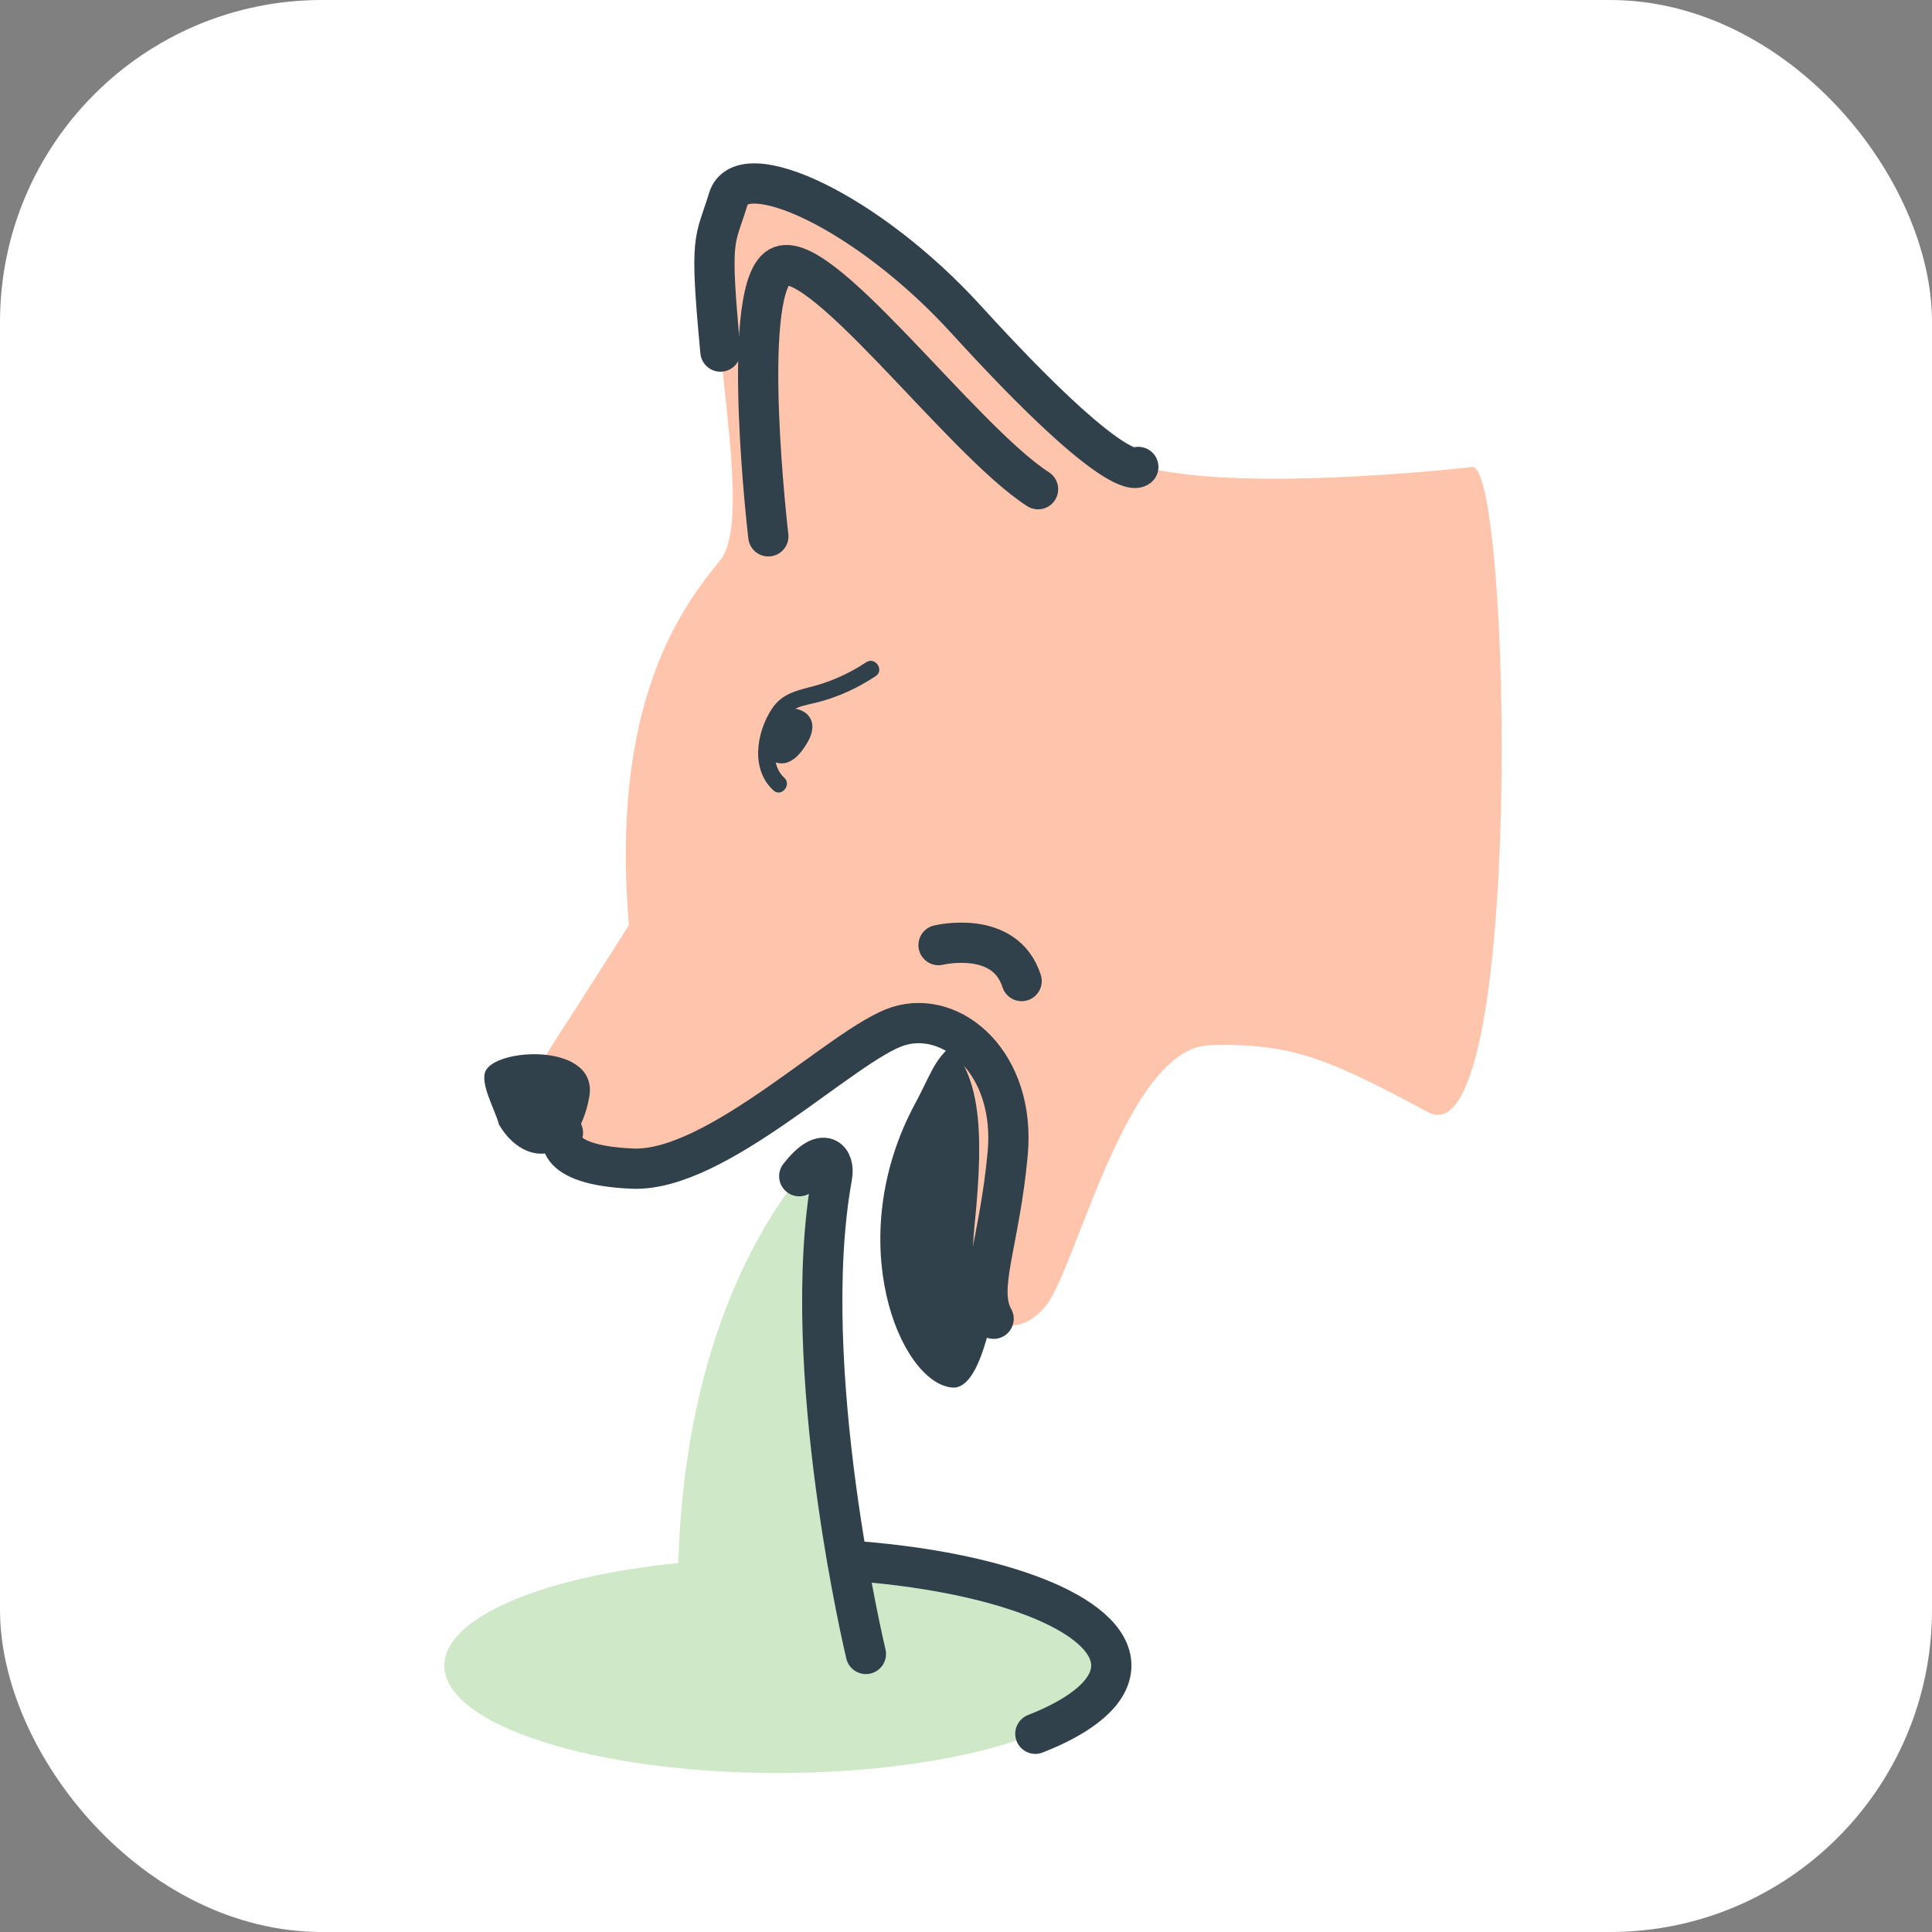 <svg width="48" height="48" viewBox="0 0 48 48" fill="none" xmlns="http://www.w3.org/2000/svg">
<rect x="0" y="0" width="48" height="48" fill="#808080" stroke="none"/>
<g clip-path="url(#clip0_18510_22800)">
<rect width="48" height="48" fill="white"/>
<path d="M26.612 22.848C26.612 22.848 26.463 25.641 25.738 27.038C25.014 28.435 24.942 34.608 23.646 34.473C22.35 34.339 20.91 30.811 22.734 27.422C23.218 26.52 23.218 26.198 24.049 25.689C24.649 25.32 24.937 24.912 25.383 24.374C25.964 23.664 26.617 22.848 26.617 22.848H26.612Z" fill="#30414C"/>
<path d="M36.576 11.603C36.576 11.603 31.833 12.15 29.155 11.742C26.477 11.334 27.437 11.512 25.032 8.742C22.627 5.972 19.195 3.913 18.096 4.94C16.997 5.968 18.921 12.678 17.889 13.926C16.857 15.174 15.168 17.56 15.624 22.984C15.624 22.984 15.485 23.214 14.385 24.932C13.286 26.651 12.806 27.232 13.219 28.144C13.632 29.056 16.862 29.43 19.469 27.63C22.075 25.83 22.905 25.048 23.592 25.916C24.278 26.785 24.485 27.803 24.211 30.457C23.937 33.112 25.243 33.385 25.997 32.425C26.75 31.465 27.989 26.041 30.048 25.969C32.107 25.897 33.072 26.344 35.477 27.63C37.881 28.916 37.55 11.507 36.576 11.603Z" fill="#FFC4AC"/>
<path d="M19.215 19.637C18.643 19.114 18.792 18.197 19.176 17.612C19.44 17.208 19.838 17.151 20.27 17.031C20.703 16.911 21.134 16.709 21.518 16.455C21.739 16.306 21.979 16.647 21.759 16.796C21.447 17.002 21.11 17.18 20.755 17.309C20.578 17.376 20.395 17.429 20.213 17.472C20.04 17.516 19.848 17.544 19.699 17.645C19.44 17.828 19.311 18.221 19.267 18.524C19.224 18.807 19.262 19.119 19.483 19.32C19.68 19.498 19.411 19.82 19.215 19.637Z" fill="#30414C"/>
<path d="M19.934 17.664C20.088 17.731 20.189 17.894 20.184 18.062C20.179 18.23 20.102 18.389 20.011 18.528C19.901 18.696 19.766 18.864 19.579 18.936C19.392 19.008 19.142 18.945 19.061 18.763C19.061 18.763 19.051 17.27 19.939 17.664H19.934Z" fill="#30414C"/>
<path d="M19.089 13.325C19.089 13.325 18.393 7.416 19.31 6.663C20.227 5.909 23.865 10.916 25.79 12.154" stroke="#30414C" stroke-linecap="round" stroke-linejoin="round"/>
<path d="M28.281 11.601C28.281 11.601 27.849 12.157 24.004 7.938C21.537 5.231 18.431 3.834 18.096 4.938C17.759 6.042 17.62 5.788 17.899 8.735" stroke="#30414C" stroke-linecap="round" stroke-linejoin="round"/>
<path d="M12.393 27.922C12.293 27.557 11.899 26.881 12.077 26.583C12.413 26.021 14.875 25.921 14.64 27.255C14.352 28.877 13.07 29.093 12.389 27.927L12.393 27.922Z" fill="#30414C"/>
<path d="M13.986 28.142C13.986 28.142 13.602 28.943 15.71 29.034C17.817 29.126 20.966 25.924 22.314 25.497C23.663 25.07 25.242 26.414 25.036 28.66C24.83 30.906 24.263 32.01 24.686 32.764" stroke="#30414C" stroke-linecap="round" stroke-linejoin="round"/>
<path d="M21.514 41.092C21.514 41.092 19.81 33.993 20.674 29.222C20.746 28.823 20.477 28.434 19.858 29.222C18.581 30.844 16.661 34.324 16.853 40.449" fill="#CFE8C8"/>
<path d="M16.814 38.837C13.463 39.178 11.039 40.19 11.039 41.381C11.039 42.854 14.749 44.05 19.324 44.05C23.898 44.05 27.609 42.854 27.609 41.381C27.609 40.094 24.796 39.024 21.052 38.77" fill="#CFE8C8"/>
<path d="M21.513 41.092C21.513 41.092 19.809 33.993 20.673 29.222C20.745 28.823 20.477 28.434 19.857 29.222" stroke="#30414C" stroke-linecap="round" stroke-linejoin="round"/>
<path d="M25.723 43.075C26.899 42.614 27.61 42.024 27.61 41.381C27.61 40.094 24.797 39.024 21.053 38.77" stroke="#30414C" stroke-linecap="round" stroke-linejoin="round"/>
<path d="M23.318 23.481C23.318 23.481 24.97 23.078 25.382 24.374" stroke="#30414C" stroke-linecap="round" stroke-linejoin="round"/>
</g>
<defs>
<clipPath id="clip0_18510_22800">
<rect width="48" height="48" rx="8" fill="white"/>
</clipPath>
</defs>
</svg>
